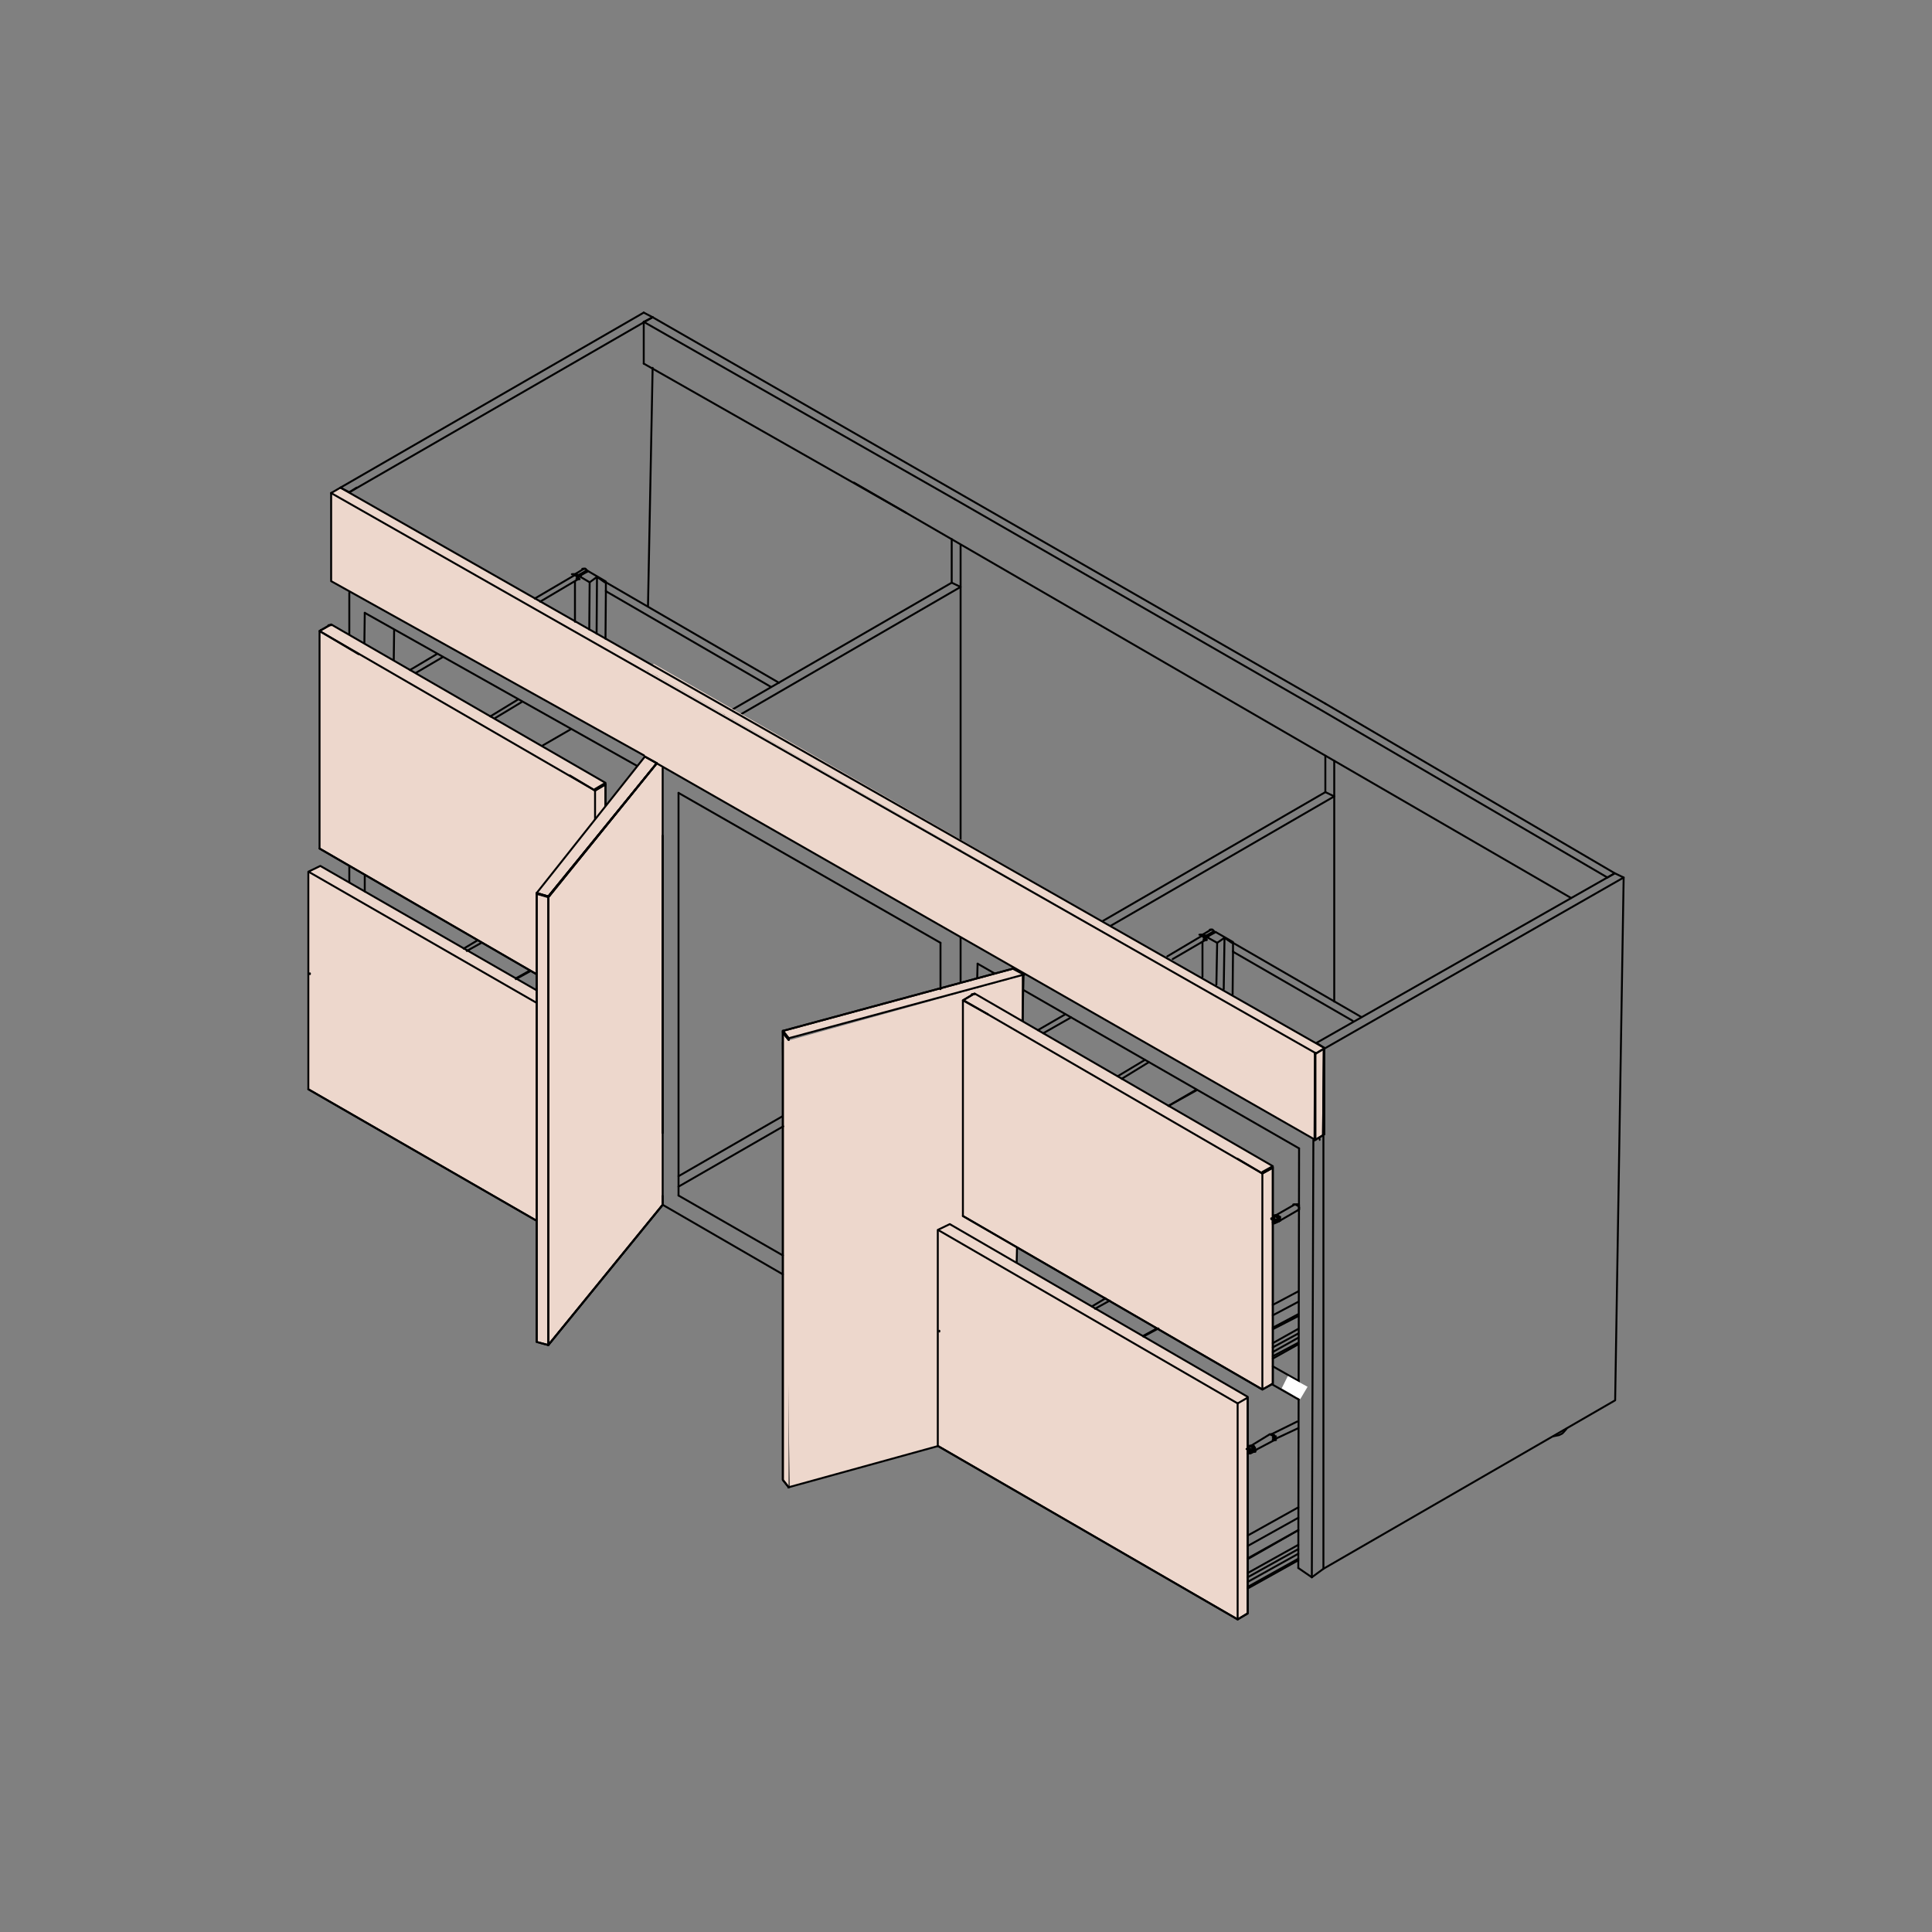 <?xml version="1.0" encoding="utf-8"?>
<!-- Generator: Adobe Illustrator 21.0.1, SVG Export Plug-In . SVG Version: 6.00 Build 0)  -->
<svg version="1.1" id="Layer_1" xmlns="http://www.w3.org/2000/svg" xmlns:xlink="http://www.w3.org/1999/xlink" x="0px" y="0px"
	 viewBox="0 0 500 500" style="enable-background:new 0 0 500 500;" xml:space="preserve">
<rect x="0" y="0" width="500" height="500" fill="#808080" stroke="none"/>
<style type="text/css">
	.st0{fill:none;stroke:#000000;stroke-width:0.5;stroke-linecap:round;stroke-linejoin:round;stroke-miterlimit:10;}
	.st1{fill:#EDD7CC;}
	.st2{fill:#EDD7CC;stroke:#000000;stroke-width:0.5;stroke-miterlimit:10;}
	.st3{fill:none;}
	.st4{fill:#FFFFFF;}
</style>
<line class="st0" x1="253" y1="249.4" x2="336.2" y2="297.2"/>
<g>
	<g>
		<line class="st0" x1="168.9" y1="95.2" x2="167.7" y2="156.9"/>
		<polygon class="st0" points="246.3,150.8 248.6,151.9 170.1,197.4 167.8,196.2 		"/>
		<polyline class="st1" points="169.5,172.4 166.7,175.2 85.7,127.6 88.1,126.2 		"/>
		<polygon class="st1" points="168.9,195.8 168.9,195.6 168.5,195.2 		"/>
		<polyline class="st0" points="168.5,195.2 168.9,195.6 168.9,195.8 		"/>
		<polyline class="st1" points="167.7,195.9 85.7,150.4 85.7,127.6 168.8,173.8 		"/>
		<path class="st0" d="M167.7,173.1"/>
		<polyline class="st0" points="167.2,195.8 85.7,150.4 85.7,127.6 		"/>
		<line class="st0" x1="90.4" y1="127.4" x2="92.3" y2="126.2"/>
		<line class="st0" x1="168.9" y1="82.1" x2="90.4" y2="127.4"/>
		<polyline class="st0" points="166.6,80.9 88.1,126.2 90.4,127.4 		"/>
		<line class="st0" x1="168.9" y1="82.1" x2="166.6" y2="80.9"/>
		<line class="st0" x1="248.6" y1="141.1" x2="248.6" y2="254.1"/>
		<line class="st0" x1="103.9" y1="274.5" x2="104.7" y2="274.9"/>
		<line class="st0" x1="167.7" y1="173.1" x2="167.7" y2="195.8"/>
		<path class="st0" d="M170.1,194.4"/>
		<line class="st0" x1="90.4" y1="254.8" x2="90.4" y2="267.4"/>
		<polyline class="st0" points="90.4,164.9 90.4,153.4 90.4,267.4 121.7,285.6 		"/>
		<line class="st0" x1="121.7" y1="283.1" x2="90.4" y2="265.1"/>
		<line class="st0" x1="103.9" y1="174.4" x2="103.9" y2="175.1"/>
		<line class="st0" x1="103.9" y1="258.1" x2="103.9" y2="258.9"/>
		<line class="st0" x1="166.6" y1="94.1" x2="166.6" y2="83.3"/>
		<line class="st0" x1="166.6" y1="83.3" x2="168.9" y2="82.1"/>
		<line class="st0" x1="166.6" y1="94.1" x2="234.5" y2="132.7"/>
		<line class="st0" x1="85.7" y1="127.6" x2="88.1" y2="126.2"/>
	</g>
	<g>
		<line class="st0" x1="102" y1="163.1" x2="101.9" y2="171.2"/>
		<path class="st0" d="M186.4,104.3"/>
		<line class="st0" x1="100.3" y1="178.2" x2="100.3" y2="180.5"/>
		<g>
			<polyline class="st1" points="147.5,264.5 150.2,263 150.2,262.8 150.2,319.3 147.5,320.9 79.8,281.9 79.8,225.6 82.9,224.1 
				150.2,262.8 147.5,264.5 			"/>
			<polyline class="st0" points="147.5,264.5 150.2,263 150.2,262.8 150.2,319.3 147.5,320.9 79.8,281.9 79.8,225.6 82.9,224.1 
				150.2,262.8 			"/>
			<polyline class="st1" points="154,204.6 156.7,203 156.7,202.6 156.7,259.4 154,260.9 82.7,219.6 82.7,163.3 85.7,161.6 
				156.7,202.6 154,204.2 			"/>
			<polyline class="st0" points="154,204.6 156.7,203 156.7,202.6 156.7,259.4 154,260.9 82.7,219.6 82.7,163.3 85.7,161.6 
				156.7,202.6 154,204.2 			"/>
			<polyline class="st0" points="169.9,194.9 169.9,307.7 167.2,306.5 			"/>
			<line class="st0" x1="175.6" y1="304.4" x2="246" y2="263.8"/>
			<polyline class="st0" points="233.3,271.2 232.6,272 232.2,272.4 231.4,272.8 229.9,273.2 			"/>
			<line class="st0" x1="94.4" y1="158.6" x2="166.8" y2="199.3"/>
			<line class="st0" x1="82.7" y1="219.6" x2="154" y2="260.9"/>
			<polyline class="st0" points="156.7,203 156.7,259.4 154,260.9 154,204.6 			"/>
			<line class="st0" x1="147.5" y1="200.7" x2="154" y2="204.6"/>
			<polyline class="st0" points="92.8,169.3 82.7,163.3 85.3,161.8 			"/>
			<line class="st0" x1="85" y1="161.8" x2="85.7" y2="161.8"/>
			<line class="st0" x1="154" y1="204.6" x2="156.7" y2="203"/>
			<line class="st0" x1="83" y1="163.5" x2="83" y2="163.1"/>
			<line class="st0" x1="154" y1="204.6" x2="83" y2="163.5"/>
			<line class="st0" x1="149.6" y1="148.9" x2="151.9" y2="147.6"/>
			<line class="st0" x1="152.6" y1="150.7" x2="154.5" y2="149.3"/>
			<line class="st0" x1="152.2" y1="147.8" x2="150.3" y2="148.9"/>
			<polyline class="st0" points="154.4,164 154.5,149.3 156.5,150.7 			"/>
			<line class="st0" x1="149.9" y1="148.8" x2="149.6" y2="149"/>
			<polyline class="st0" points="151.9,148 151.9,147.6 151.5,147.2 150.7,147.2 151.5,147.2 150.7,147.2 			"/>
			<line class="st0" x1="151.1" y1="147.2" x2="151.5" y2="147.2"/>
			<polyline class="st0" points="148.4,148.8 149.2,148.8 148.4,148.8 149.2,148.8 148.8,148.8 149.6,148.8 			"/>
			<line class="st0" x1="149.2" y1="148.8" x2="149.2" y2="149"/>
			<line class="st0" x1="148.8" y1="148.9" x2="149.6" y2="148.9"/>
			<line class="st0" x1="149.2" y1="148.9" x2="149.6" y2="149.1"/>
			<line class="st0" x1="149.2" y1="149.1" x2="149.9" y2="149.1"/>
			<line class="st0" x1="149.6" y1="149.1" x2="149.6" y2="149.3"/>
			<line class="st0" x1="149.2" y1="149.3" x2="149.9" y2="149.3"/>
			<line class="st0" x1="149.6" y1="149.3" x2="149.6" y2="149.7"/>
			<line class="st0" x1="149.2" y1="149.7" x2="149.9" y2="149.7"/>
			<line class="st0" x1="149.6" y1="149.7" x2="149.6" y2="149.9"/>
			<path class="st0" d="M149.2,149.9h0.8H149.2z"/>
			<polyline class="st0" points="148,148.6 148.8,148.6 148.4,148.6 149.2,148.6 148.4,148.6 149.2,148.6 148.8,148.6 			"/>
			<line class="st0" x1="148.4" y1="148.6" x2="148.4" y2="148.9"/>
			<line class="st0" x1="149.2" y1="148.6" x2="149.6" y2="148.9"/>
			<line class="st0" x1="149.2" y1="148.9" x2="149.9" y2="148.9"/>
			<line class="st0" x1="149.6" y1="148.9" x2="149.9" y2="149.1"/>
			<line class="st0" x1="149.6" y1="149.1" x2="150.3" y2="149.1"/>
			<polyline class="st0" points="149.9,149.1 152.6,150.7 152.5,162.9 			"/>
			<line class="st0" x1="148.8" y1="160.9" x2="148.8" y2="150.5"/>
			<polyline class="st0" points="149.9,148.8 149.9,149 150.3,149 			"/>
			<polyline class="st0" points="156.8,152.8 156.8,150.5 152.2,147.8 			"/>
			<line class="st0" x1="140.5" y1="192.9" x2="147.6" y2="188.8"/>
			<line class="st0" x1="128.2" y1="185.8" x2="135" y2="181.7"/>
			<line class="st0" x1="156.8" y1="153" x2="156.8" y2="152.8"/>
			<line class="st0" x1="156.8" y1="150.7" x2="201.6" y2="176.7"/>
			<polyline class="st0" points="156.7,165.3 156.8,153 199.4,177.7 			"/>
			<path class="st0" d="M157.1,215.5h0.8H157.1z"/>
			<line class="st0" x1="157.5" y1="215.5" x2="157.8" y2="215.5"/>
			<polyline class="st0" points="157.1,215.7 157.5,215.7 157.5,215.5 			"/>
			<line class="st0" x1="157.8" y1="215.5" x2="157.8" y2="215.7"/>
			<line class="st0" x1="157.5" y1="215.7" x2="158.2" y2="215.7"/>
			<line class="st0" x1="157.1" y1="215.9" x2="157.1" y2="215.7"/>
			<line class="st0" x1="157.8" y1="215.7" x2="158.2" y2="215.9"/>
			<line class="st0" x1="157.8" y1="215.9" x2="158.6" y2="215.9"/>
			<line class="st0" x1="158.2" y1="215.9" x2="158.2" y2="216.4"/>
			<line class="st0" x1="157.8" y1="216.4" x2="158.6" y2="216.4"/>
			<line class="st0" x1="158.2" y1="216.4" x2="158.2" y2="216.8"/>
			<line class="st0" x1="157.8" y1="216.8" x2="158.6" y2="216.8"/>
			<line class="st0" x1="158.2" y1="216.8" x2="158.2" y2="217"/>
			<path class="st0" d="M157.8,217"/>
			<line class="st0" x1="158.2" y1="217" x2="157.8" y2="217"/>
			<path class="st0" d="M157.1,215.7h0.8H157.1z"/>
			<polyline class="st0" points="157.8,215.7 157.5,215.7 158.2,215.7 			"/>
			<line class="st0" x1="157.8" y1="215.7" x2="157.8" y2="215.9"/>
			<line class="st0" x1="157.5" y1="215.9" x2="158.2" y2="215.9"/>
			<line class="st0" x1="157.8" y1="215.9" x2="158.2" y2="216.1"/>
			<line class="st0" x1="157.8" y1="216.1" x2="158.6" y2="216.1"/>
			<line class="st0" x1="158.2" y1="216.1" x2="158.2" y2="216.4"/>
			<line class="st0" x1="157.8" y1="216.4" x2="158.6" y2="216.4"/>
			<line class="st0" x1="158.2" y1="216.4" x2="158.2" y2="216.6"/>
			<line class="st0" x1="157.8" y1="216.6" x2="158.6" y2="216.6"/>
			<line class="st0" x1="158.2" y1="216.6" x2="158.2" y2="216.8"/>
			<line class="st0" x1="157.8" y1="216.8" x2="158.6" y2="216.8"/>
			<line class="st0" x1="158.2" y1="216.8" x2="158.2" y2="217"/>
			<line class="st0" x1="156.7" y1="216.2" x2="156.7" y2="216.4"/>
			<polyline class="st0" points="156.3,216.4 157.1,216.4 156.7,216.4 			"/>
			<line class="st0" x1="157.1" y1="216.4" x2="157.1" y2="216.6"/>
			<line class="st0" x1="156.7" y1="216.6" x2="157.5" y2="216.6"/>
			<line class="st0" x1="157.1" y1="216.6" x2="157.1" y2="216.8"/>
			<line class="st0" x1="156.7" y1="216.8" x2="157.5" y2="216.8"/>
			<line class="st0" x1="157.1" y1="216.8" x2="157.1" y2="217"/>
			<line class="st0" x1="156.7" y1="217" x2="157.5" y2="217"/>
			<line class="st0" x1="157.1" y1="217" x2="157.1" y2="217.2"/>
			<line class="st0" x1="156.7" y1="217.2" x2="157.5" y2="217.2"/>
			<line class="st0" x1="157.1" y1="217.2" x2="157.1" y2="217.4"/>
			<path class="st0" d="M156.7,217.4h0.8H156.7z"/>
			<line class="st0" x1="156.3" y1="216.2" x2="157.1" y2="216.2"/>
			<rect x="156.7" y="216.2" class="st0" width="0.4" height="0.2"/>
			<line class="st0" x1="156.7" y1="216.6" x2="157.5" y2="216.6"/>
			<line class="st0" x1="157.1" y1="216.6" x2="157.1" y2="216.8"/>
			<line class="st0" x1="156.7" y1="216.8" x2="157.5" y2="216.8"/>
			<polyline class="st0" points="157.1,216.8 157.1,217 157.5,217.2 			"/>
			<line class="st0" x1="157.1" y1="217.2" x2="157.8" y2="217.2"/>
			<line class="st0" x1="157.5" y1="217.2" x2="157.1" y2="217.4"/>
			<line class="st0" x1="156.7" y1="217.4" x2="157.5" y2="217.4"/>
			<line class="st0" x1="157.1" y1="217.4" x2="157.1" y2="217.6"/>
			<path class="st0" d="M156.7,217.6"/>
			<polyline class="st0" points="162.1,212.6 162.8,212.6 162.4,212.6 163.2,212.6 162.4,212.6 			"/>
			<polyline class="st0" points="162.8,212.6 163.2,212.6 163.2,212.8 			"/>
			<line class="st0" x1="162.8" y1="212.8" x2="163.6" y2="212.8"/>
			<polyline class="st0" points="163.2,212.8 163.2,213 163.6,213.2 163.6,213.4 			"/>
			<line class="st0" x1="163.2" y1="213.4" x2="164" y2="213.4"/>
			<line class="st0" x1="163.6" y1="213.4" x2="163.6" y2="213.8"/>
			<line class="st0" x1="163.2" y1="213.8" x2="164" y2="213.8"/>
			<line class="st0" x1="163.6" y1="213.8" x2="163.6" y2="214"/>
			<line class="st0" x1="163.2" y1="213.9" x2="164" y2="213.9"/>
			<line class="st0" x1="163.6" y1="213.9" x2="163.2" y2="214.1"/>
			<line class="st0" x1="167.2" y1="246.9" x2="156.7" y2="252.8"/>
			<line class="st0" x1="156.7" y1="252.3" x2="167.2" y2="246.5"/>
			<line class="st0" x1="156.7" y1="251.1" x2="167.2" y2="245.2"/>
			<line class="st0" x1="156.7" y1="248.8" x2="167.2" y2="242.9"/>
			<line class="st0" x1="156.7" y1="250" x2="167.2" y2="244"/>
			<line class="st0" x1="156.7" y1="245.2" x2="167.2" y2="239.2"/>
			<line class="st0" x1="156.7" y1="244.8" x2="167.2" y2="239.1"/>
			<line class="st0" x1="156.7" y1="241.5" x2="167.2" y2="235.8"/>
			<line class="st0" x1="156.7" y1="238.9" x2="167.2" y2="233.1"/>
			<line class="st0" x1="79.8" y1="281.9" x2="147.5" y2="320.9"/>
			<polyline class="st0" points="150.2,263 150.2,319.3 147.5,320.9 147.5,264.5 			"/>
			<line class="st0" x1="80.2" y1="252.1" x2="80.2" y2="251.9"/>
			<line class="st0" x1="147.5" y1="264.5" x2="80.2" y2="225.8"/>
			<line class="st0" x1="133.5" y1="253.2" x2="136.9" y2="251.3"/>
			<line class="st0" x1="120.8" y1="246.1" x2="124.6" y2="244"/>
			<line class="st0" x1="133.5" y1="253.4" x2="137.3" y2="251.3"/>
			<line class="st0" x1="159.4" y1="251.1" x2="166.3" y2="255"/>
			<polyline class="st0" points="150.6,275.7 151.3,275.7 150.6,275.7 151.3,275.7 150.9,275.7 151.7,275.7 150.9,275.7 
				151.7,275.7 			"/>
			<line class="st0" x1="150.9" y1="275.8" x2="150.9" y2="275.7"/>
			<polyline class="st0" points="151.3,275.7 151.7,275.8 151.7,276 			"/>
			<line class="st0" x1="151.3" y1="276" x2="152.1" y2="276"/>
			<polyline class="st0" points="151.7,276 151.7,276.2 152.1,276.4 152.1,276.6 			"/>
			<line class="st0" x1="151.7" y1="276.6" x2="152.5" y2="276.6"/>
			<polyline class="st0" points="152.1,276.6 152.1,277 151.7,277 			"/>
			<line class="st0" x1="151.3" y1="277" x2="152.1" y2="277"/>
			<line class="st0" x1="151.7" y1="277" x2="151.7" y2="277.2"/>
			<path class="st0" d="M151.3,277.2h0.8H151.3z"/>
			<path class="st0" d="M150.6,275.7h0.4H150.6z"/>
			<line class="st0" x1="151.3" y1="275.7" x2="151.3" y2="275.8"/>
			<polyline class="st0" points="150.9,275.8 151.7,275.8 151.3,275.8 			"/>
			<line class="st0" x1="151.7" y1="275.8" x2="151.7" y2="276.2"/>
			<line class="st0" x1="151.3" y1="276.2" x2="152.1" y2="276.2"/>
			<line class="st0" x1="151.7" y1="276.2" x2="151.7" y2="276.6"/>
			<line class="st0" x1="151.3" y1="276.6" x2="152.1" y2="276.6"/>
			<line class="st0" x1="151.7" y1="276.6" x2="151.7" y2="276.8"/>
			<line class="st0" x1="151.3" y1="276.8" x2="152.1" y2="276.8"/>
			<line class="st0" x1="151.7" y1="276.8" x2="151.7" y2="277"/>
			<line class="st0" x1="151.3" y1="277" x2="152.1" y2="277"/>
			<polyline class="st0" points="149.8,276.4 150.6,276.4 150.2,276.4 			"/>
			<line class="st0" x1="150.6" y1="276.4" x2="150.6" y2="276.6"/>
			<line class="st0" x1="150.2" y1="276.6" x2="150.9" y2="276.6"/>
			<line class="st0" x1="150.6" y1="276.6" x2="150.6" y2="276.8"/>
			<line class="st0" x1="150.2" y1="276.8" x2="150.9" y2="276.8"/>
			<rect x="150.6" y="276.8" class="st0" width="0.4" height="0.2"/>
			<line class="st0" x1="150.6" y1="277.2" x2="151.3" y2="277.2"/>
			<line class="st0" x1="150.9" y1="277.2" x2="150.9" y2="277.4"/>
			<line class="st0" x1="150.6" y1="277.4" x2="151.3" y2="277.4"/>
			<line class="st0" x1="150.9" y1="277.4" x2="150.6" y2="277.6"/>
			<line class="st0" x1="150.2" y1="277.6" x2="150.9" y2="277.6"/>
			<polyline class="st0" points="150.2,276.2 150.2,276.4 150.6,276.4 			"/>
			<line class="st0" x1="150.2" y1="276.4" x2="150.9" y2="276.4"/>
			<rect x="150.6" y="276.4" class="st0" width="0.4" height="0.4"/>
			<line class="st0" x1="150.6" y1="277" x2="151.3" y2="277"/>
			<line class="st0" x1="150.9" y1="277" x2="150.9" y2="277.4"/>
			<line class="st0" x1="150.6" y1="277.4" x2="151.3" y2="277.4"/>
			<polyline class="st0" points="150.9,277.4 150.9,277.6 150.6,277.6 			"/>
			<path class="st0" d="M150.2,277.6"/>
			<polyline class="st0" points="156.3,272.6 155.9,272.6 156.7,272.6 155.9,272.6 156.7,272.6 			"/>
			<line class="st0" x1="156.3" y1="272.6" x2="156.7" y2="272.8"/>
			<line class="st0" x1="156.3" y1="272.8" x2="157.1" y2="272.8"/>
			<polyline class="st0" points="156.7,272.8 156.7,273 157.1,273.2 			"/>
			<line class="st0" x1="156.7" y1="273.2" x2="157.5" y2="273.2"/>
			<line class="st0" x1="157.1" y1="273.2" x2="157.1" y2="273.5"/>
			<line class="st0" x1="156.7" y1="273.5" x2="157.5" y2="273.5"/>
			<line class="st0" x1="157.1" y1="273.5" x2="157.1" y2="273.9"/>
			<line class="st0" x1="156.7" y1="273.9" x2="157.5" y2="273.9"/>
			<line class="st0" x1="157.1" y1="273.9" x2="157.1" y2="274.1"/>
			<line class="st0" x1="156.7" y1="274.1" x2="157.5" y2="274.1"/>
			<line class="st0" x1="149.6" y1="149.9" x2="139.8" y2="155.7"/>
			<line class="st0" x1="148.8" y1="148.8" x2="138.4" y2="154.9"/>
			<line class="st0" x1="114.5" y1="170.1" x2="107.7" y2="174.1"/>
			<line class="st0" x1="113" y1="169.3" x2="106.1" y2="173.4"/>
			<line class="st0" x1="151.1" y1="147.2" x2="148.8" y2="148.6"/>
			<line class="st0" x1="134.1" y1="181" x2="126.9" y2="185.4"/>
			<line class="st0" x1="157.1" y1="217.4" x2="156.7" y2="217.8"/>
			<line class="st0" x1="163.2" y1="214.1" x2="158.2" y2="217"/>
			<line class="st0" x1="162.4" y1="212.6" x2="157.5" y2="215.5"/>
			<line class="st0" x1="158.2" y1="217" x2="157.1" y2="217.6"/>
			<line class="st0" x1="157.5" y1="215.7" x2="156.7" y2="216.1"/>
			<line class="st0" x1="123.5" y1="243.4" x2="120" y2="245.5"/>
			<line class="st0" x1="167.2" y1="268.2" x2="157.1" y2="273.9"/>
			<line class="st0" x1="167.2" y1="266.6" x2="156.3" y2="272.6"/>
			<line class="st0" x1="150.6" y1="277.6" x2="150.2" y2="277.8"/>
			<line class="st0" x1="157.1" y1="274.1" x2="151.7" y2="277"/>
			<line class="st0" x1="155.9" y1="272.6" x2="150.9" y2="275.7"/>
			<line class="st0" x1="151.7" y1="277" x2="150.6" y2="277.6"/>
			<line class="st0" x1="150.9" y1="275.7" x2="150.2" y2="276.2"/>
		</g>
		<g>
			<polygon class="st1" points="168.7,195.9 168.7,195.7 168.3,195.3 			"/>
			<polyline class="st0" points="170,173.7 169.8,194.6 167.5,195.9 			"/>
			<line class="st0" x1="167.7" y1="173.4" x2="167.5" y2="195.9"/>
			<line class="st0" x1="169.8" y1="194.6" x2="170" y2="173.7"/>
			<path class="st0" d="M170.2,170.8"/>
			<line class="st0" x1="166.6" y1="83.3" x2="247.1" y2="129.2"/>
			<path class="st0" d="M160.3,89.4"/>
			<line class="st0" x1="168.9" y1="82.1" x2="343" y2="182.1"/>
		</g>
	</g>
	<line class="st0" x1="246.3" y1="139.5" x2="246.3" y2="150.8"/>
	<g>
		<polyline class="st0" points="253,249.4 249.9,364.2 204.1,384.9 204.1,269.1 		"/>
		<path class="st0" d="M247.1,253.6"/>
		<path class="st0" d="M249.4,141.1"/>
		<polygon class="st0" points="343,205 345.3,206.1 267.4,251.2 265.1,250.1 		"/>
		<polyline class="st1" points="138.9,231.3 141.9,232 170,197.5 166.9,195.8 		"/>
		<polyline class="st0" points="138.9,231.3 141.9,232 170,197.5 166.9,195.8 		"/>
		<polyline class="st1" points="204.1,268.7 202.6,266.8 262.1,250.7 265.1,252.3 		"/>
		<polyline class="st0" points="204.1,268.7 202.6,266.8 262.1,250.7 265.1,252.3 		"/>
		<polyline class="st2" points="202.6,269.7 204.1,384.9 262.1,368.9 264.9,252.4 		"/>
		<polygon class="st1" points="202.6,383 204.1,384.9 204.1,269.1 202.6,267.2 		"/>
		<polyline class="st0" points="204.1,269.1 202.6,267.2 202.6,383 204.1,384.9 		"/>
		<polyline class="st1" points="171.5,198.3 170,197.5 141.9,232.2 141.9,348.1 171.5,311.8 		"/>
		<polyline class="st0" points="171.5,198.3 170,197.5 141.9,232.2 141.9,348.1 171.5,311.8 		"/>
		<polygon class="st1" points="138.9,347.3 141.9,348.1 141.9,232 138.9,231.1 		"/>
		<polyline class="st0" points="141.9,348.1 138.9,347.3 138.9,231.1 141.9,232 		"/>
		<polyline class="st1" points="342.7,271.2 340.4,272.5 166.9,173.1 169.2,171.8 		"/>
		<polyline class="st0" points="170,197.5 141.9,232.2 141.9,348.1 171.5,311.8 		"/>
		<line class="st3" x1="163.8" y1="199.8" x2="142.7" y2="226.3"/>
		<polygon class="st1" points="341.5,295 341.5,294.8 341.1,294.4 		"/>
		<polyline class="st0" points="341.1,294.4 341.5,294.8 341.5,295 		"/>
		<polyline class="st0" points="138.9,231.3 141.9,232.2 141.9,232 138.9,231.1 		"/>
		<polyline class="st0" points="166.9,195.8 138.9,231.1 138.9,231.3 		"/>
		<polyline class="st1" points="340.4,295.1 166.9,195.8 166.9,173.1 341.4,273.2 		"/>
		<polyline class="st1" points="342.7,271.2 342.7,293.6 340.4,295 166.9,195.8 340.4,295 340.4,272.5 		"/>
		<polyline class="st0" points="342.7,271.2 342.7,293.6 340.4,295 166.9,195.8 340.4,295 340.4,272.5 		"/>
		<line class="st0" x1="171.5" y1="216.3" x2="171.5" y2="293.2"/>
		<line class="st0" x1="345.3" y1="196.9" x2="345.3" y2="259.2"/>
		<line class="st0" x1="266.7" y1="366.9" x2="267.4" y2="367.3"/>
		<line class="st0" x1="340.4" y1="272.5" x2="340.4" y2="295"/>
		<line class="st0" x1="342.7" y1="293.6" x2="342.7" y2="271.2"/>
		<polyline class="st0" points="166.9,195.8 170,197.5 141.9,232 170,197.5 141.9,232.2 		"/>
		<polyline class="st0" points="141.9,348.1 138.9,347.3 138.9,231.3 141.9,232 170,197.5 		"/>
		<line class="st0" x1="171.5" y1="216.3" x2="171.5" y2="293.2"/>
		<polyline class="st0" points="171.5,210.2 171.5,198.8 171.5,311.8 202.6,329.8 		"/>
		<line class="st0" x1="175.6" y1="307.1" x2="202.7" y2="291.5"/>
		<polyline class="st0" points="141.9,232.2 141.9,348.1 171.5,311.8 171.5,309.5 		"/>
		<line class="st0" x1="202.6" y1="324.9" x2="175.6" y2="309.4"/>
		<line class="st0" x1="266.7" y1="267.5" x2="266.7" y2="268.3"/>
		<line class="st0" x1="266.7" y1="350.6" x2="266.7" y2="351.3"/>
		<polyline class="st1" points="202.6,266.8 202.6,383 204.1,384.9 202.6,383 202.6,267.2 		"/>
		<polyline class="st0" points="202.6,266.8 202.6,383 204.1,384.9 202.6,383 202.6,267.2 		"/>
		<line class="st0" x1="204.1" y1="269.1" x2="202.6" y2="267.2"/>
		<line class="st0" x1="204.1" y1="268.7" x2="264.7" y2="252.3"/>
		<polyline class="st0" points="204.1,268.7 202.6,266.8 262.1,250.7 202.6,266.8 		"/>
		<polyline class="st0" points="204.1,269.1 202.6,267.2 202.6,266.8 204.1,268.7 		"/>
		<line class="st0" x1="247.1" y1="129.2" x2="341.1" y2="183.3"/>
		<path class="st0" d="M343,182.1"/>
		<path class="st0" d="M247.1,129.2"/>
		<line class="st0" x1="221" y1="124.9" x2="406.6" y2="232.4"/>
	</g>
	<g>
		<line class="st0" x1="264.7" y1="252.3" x2="264.7" y2="264.4"/>
		<path class="st0" d="M348.4,198"/>
		<line class="st0" x1="263" y1="271.3" x2="263" y2="273.6"/>
		<g>
			<polyline class="st1" points="320.3,363.2 322.9,361.7 322.9,361.5 322.9,417.5 320.3,419.1 242.7,374.2 242.7,318.3 
				245.8,316.8 322.9,361.5 320.3,363.2 			"/>
			<polyline class="st0" points="320.3,363.2 322.9,361.7 322.9,361.5 322.9,417.5 320.3,419.1 242.7,374.2 242.7,318.3 
				245.8,316.8 322.9,361.5 			"/>
			<polyline class="st1" points="326.7,303.7 329.4,302.2 329.4,301.8 329.4,358.1 326.7,359.6 249.2,314.7 249.2,258.9 
				252.2,257.1 329.4,301.8 326.7,303.3 			"/>
			<polyline class="st0" points="326.7,303.7 329.4,302.2 329.4,301.8 329.4,358.1 326.7,359.6 249.2,314.7 249.2,258.9 
				252.2,257.1 329.4,301.8 326.7,303.3 			"/>
			<line class="st0" x1="339.5" y1="408.2" x2="336" y2="405.8"/>
			<polyline class="st0" points="342.5,294.1 342.5,406 339.5,408.2 			"/>
			<polyline class="st0" points="342.5,406 418,362.4 420.2,227.1 			"/>
			<line class="st0" x1="339.9" y1="295" x2="339.5" y2="408.2"/>
			<polyline class="st0" points="405.4,369.8 404.7,370.6 404.3,371 403.5,371.4 402,371.7 			"/>
			<line class="st0" x1="249.2" y1="314.7" x2="326.7" y2="359.6"/>
			<polyline class="st0" points="329.4,302.2 329.4,358.1 326.7,359.6 326.7,303.7 			"/>
			<line class="st0" x1="320.3" y1="299.9" x2="326.7" y2="303.7"/>
			<polyline class="st0" points="255.7,262.5 249.2,258.9 251.9,257.3 			"/>
			<line class="st0" x1="251.5" y1="257.3" x2="252.2" y2="257.3"/>
			<line class="st0" x1="326.7" y1="303.7" x2="329.4" y2="302.2"/>
			<line class="st0" x1="249.6" y1="259" x2="249.6" y2="258.7"/>
			<line class="st0" x1="326.7" y1="303.7" x2="249.6" y2="259"/>
			<line class="st0" x1="311.9" y1="242.3" x2="314.2" y2="241"/>
			<line class="st0" x1="315" y1="244" x2="316.9" y2="242.7"/>
			<line class="st0" x1="314.6" y1="241.2" x2="312.7" y2="242.3"/>
			<polyline class="st0" points="316.7,256 316.9,242.7 318.8,244 			"/>
			<line class="st0" x1="312.3" y1="242.1" x2="311.9" y2="242.3"/>
			<polyline class="st0" points="314.2,241.4 314.2,241 313.8,240.6 313.1,240.6 313.8,240.6 313.1,240.6 			"/>
			<line class="st0" x1="313.4" y1="240.6" x2="313.8" y2="240.6"/>
			<polyline class="st0" points="310.8,242.1 311.5,242.1 310.8,242.1 311.5,242.1 311.2,242.1 311.9,242.1 			"/>
			<line class="st0" x1="311.5" y1="242.1" x2="311.5" y2="242.3"/>
			<line class="st0" x1="311.2" y1="242.3" x2="311.9" y2="242.3"/>
			<line class="st0" x1="311.5" y1="242.3" x2="311.9" y2="242.5"/>
			<line class="st0" x1="311.5" y1="242.5" x2="312.3" y2="242.5"/>
			<line class="st0" x1="311.9" y1="242.5" x2="311.9" y2="242.7"/>
			<line class="st0" x1="311.5" y1="242.7" x2="312.3" y2="242.7"/>
			<line class="st0" x1="311.9" y1="242.7" x2="311.9" y2="243.1"/>
			<line class="st0" x1="311.5" y1="243.1" x2="312.3" y2="243.1"/>
			<line class="st0" x1="311.9" y1="243.1" x2="311.9" y2="243.3"/>
			<path class="st0" d="M311.5,243.3h0.8H311.5z"/>
			<polyline class="st0" points="310.4,241.9 311.2,241.9 310.8,241.9 311.5,241.9 310.8,241.9 311.5,241.9 311.2,241.9 			"/>
			<line class="st0" x1="310.8" y1="241.9" x2="310.8" y2="242.3"/>
			<line class="st0" x1="311.5" y1="241.9" x2="311.9" y2="242.3"/>
			<line class="st0" x1="311.5" y1="242.3" x2="312.3" y2="242.3"/>
			<line class="st0" x1="311.9" y1="242.3" x2="312.3" y2="242.5"/>
			<line class="st0" x1="311.9" y1="242.5" x2="312.7" y2="242.5"/>
			<polyline class="st0" points="312.3,242.5 315,244 314.8,254.8 			"/>
			<line class="st0" x1="311.2" y1="252.8" x2="311.2" y2="243.8"/>
			<polyline class="st0" points="312.3,242.1 312.3,242.3 312.7,242.3 			"/>
			<polyline class="st0" points="319.1,246.1 319.1,243.8 314.6,241.2 			"/>
			<line class="st0" x1="302.4" y1="286.2" x2="309.6" y2="282"/>
			<line class="st0" x1="290.3" y1="279.2" x2="297.3" y2="274.9"/>
			<line class="st0" x1="319.1" y1="246.3" x2="319.1" y2="246.1"/>
			<line class="st0" x1="319.1" y1="244" x2="352.3" y2="263.2"/>
			<polyline class="st0" points="319,257.4 319.1,246.3 350.1,264.2 			"/>
			<line class="st0" x1="302.4" y1="286.2" x2="309.6" y2="282.2"/>
			<path class="st0" d="M329.8,314.5h0.8H329.8z"/>
			<line class="st0" x1="330.2" y1="314.5" x2="330.5" y2="314.5"/>
			<polyline class="st0" points="329.8,314.7 330.2,314.7 330.2,314.5 			"/>
			<line class="st0" x1="330.5" y1="314.5" x2="330.5" y2="314.7"/>
			<line class="st0" x1="330.2" y1="314.7" x2="330.9" y2="314.7"/>
			<line class="st0" x1="329.8" y1="314.9" x2="329.8" y2="314.7"/>
			<line class="st0" x1="330.5" y1="314.7" x2="330.9" y2="314.9"/>
			<line class="st0" x1="330.5" y1="314.9" x2="331.3" y2="314.9"/>
			<line class="st0" x1="330.9" y1="314.9" x2="330.9" y2="315.5"/>
			<line class="st0" x1="330.5" y1="315.5" x2="331.3" y2="315.5"/>
			<line class="st0" x1="330.9" y1="315.5" x2="330.9" y2="315.9"/>
			<line class="st0" x1="330.5" y1="315.9" x2="331.3" y2="315.9"/>
			<line class="st0" x1="330.9" y1="315.9" x2="330.9" y2="316.1"/>
			<path class="st0" d="M330.5,316.1"/>
			<line class="st0" x1="330.9" y1="316.1" x2="330.5" y2="316.1"/>
			<path class="st0" d="M329.8,314.7h0.8H329.8z"/>
			<polyline class="st0" points="330.5,314.7 330.2,314.7 330.9,314.7 			"/>
			<line class="st0" x1="330.5" y1="314.7" x2="330.5" y2="314.9"/>
			<line class="st0" x1="330.2" y1="314.9" x2="330.9" y2="314.9"/>
			<line class="st0" x1="330.5" y1="314.9" x2="330.9" y2="315.1"/>
			<line class="st0" x1="330.5" y1="315.1" x2="331.3" y2="315.1"/>
			<line class="st0" x1="330.9" y1="315.1" x2="330.9" y2="315.5"/>
			<line class="st0" x1="330.5" y1="315.5" x2="331.3" y2="315.5"/>
			<line class="st0" x1="330.9" y1="315.5" x2="330.9" y2="315.7"/>
			<line class="st0" x1="330.5" y1="315.7" x2="331.3" y2="315.7"/>
			<line class="st0" x1="330.9" y1="315.7" x2="330.9" y2="315.9"/>
			<line class="st0" x1="330.5" y1="315.9" x2="331.3" y2="315.9"/>
			<line class="st0" x1="330.9" y1="315.9" x2="330.9" y2="316.1"/>
			<line class="st0" x1="329.4" y1="315.3" x2="329.4" y2="315.5"/>
			<polyline class="st0" points="329,315.5 329.8,315.5 329.4,315.5 			"/>
			<line class="st0" x1="329.8" y1="315.5" x2="329.8" y2="315.7"/>
			<line class="st0" x1="329.4" y1="315.7" x2="330.2" y2="315.7"/>
			<line class="st0" x1="329.8" y1="315.7" x2="329.8" y2="315.9"/>
			<line class="st0" x1="329.4" y1="315.9" x2="330.2" y2="315.9"/>
			<line class="st0" x1="329.8" y1="315.9" x2="329.8" y2="316.1"/>
			<line class="st0" x1="329.4" y1="316.1" x2="330.2" y2="316.1"/>
			<line class="st0" x1="329.8" y1="316.1" x2="329.8" y2="316.3"/>
			<line class="st0" x1="329.4" y1="316.3" x2="330.2" y2="316.3"/>
			<line class="st0" x1="329.8" y1="316.3" x2="329.8" y2="316.4"/>
			<path class="st0" d="M329.4,316.4h0.8H329.4z"/>
			<line class="st0" x1="329" y1="315.3" x2="329.8" y2="315.3"/>
			<rect x="329.4" y="315.3" class="st0" width="0.4" height="0.2"/>
			<line class="st0" x1="329.4" y1="315.7" x2="330.2" y2="315.7"/>
			<line class="st0" x1="329.8" y1="315.7" x2="329.8" y2="315.9"/>
			<line class="st0" x1="329.4" y1="315.9" x2="330.2" y2="315.9"/>
			<polyline class="st0" points="329.8,315.9 329.8,316.1 330.2,316.3 			"/>
			<line class="st0" x1="329.8" y1="316.3" x2="330.5" y2="316.3"/>
			<line class="st0" x1="330.2" y1="316.3" x2="329.8" y2="316.4"/>
			<line class="st0" x1="329.4" y1="316.4" x2="330.2" y2="316.4"/>
			<line class="st0" x1="329.8" y1="316.4" x2="329.8" y2="316.6"/>
			<path class="st0" d="M329.4,316.6"/>
			<polyline class="st0" points="334.7,311.7 335.5,311.7 335.1,311.7 335.9,311.7 335.1,311.7 			"/>
			<polyline class="st0" points="335.5,311.7 335.9,311.7 335.9,311.9 			"/>
			<line class="st0" x1="335.5" y1="311.9" x2="336.2" y2="311.9"/>
			<polyline class="st0" points="335.9,311.9 335.9,312.1 336.2,312.3 336.2,312.5 			"/>
			<path class="st0" d="M335.9,312.5"/>
			<line class="st0" x1="336.2" y1="312.5" x2="336.2" y2="312.8"/>
			<path class="st0" d="M335.9,312.8"/>
			<line class="st0" x1="336.2" y1="312.8" x2="336.2" y2="313"/>
			<path class="st0" d="M335.9,313"/>
			<line class="st0" x1="336.2" y1="313" x2="335.9" y2="313.2"/>
			<line class="st0" x1="336" y1="347.9" x2="329.4" y2="351.6"/>
			<line class="st0" x1="329.4" y1="351" x2="336" y2="347.5"/>
			<line class="st0" x1="329.4" y1="349.9" x2="336" y2="346.2"/>
			<line class="st0" x1="329.4" y1="347.6" x2="336" y2="343.9"/>
			<line class="st0" x1="329.4" y1="348.7" x2="336" y2="345.1"/>
			<line class="st0" x1="329.4" y1="344" x2="336" y2="340.6"/>
			<line class="st0" x1="329.4" y1="343.6" x2="336" y2="340.1"/>
			<line class="st0" x1="329.4" y1="340.4" x2="336" y2="336.9"/>
			<line class="st0" x1="329.4" y1="337.7" x2="336" y2="334.2"/>
			<line class="st0" x1="242.7" y1="374.2" x2="320.3" y2="419.1"/>
			<polyline class="st0" points="322.9,361.7 322.9,417.6 320.3,419.1 320.3,363.2 			"/>
			<line class="st0" x1="243.1" y1="344.6" x2="243.1" y2="344.4"/>
			<line class="st0" x1="320.3" y1="363.2" x2="243.1" y2="318.5"/>
			<line class="st0" x1="295.9" y1="345.7" x2="299.4" y2="343.8"/>
			<line class="st0" x1="283.4" y1="338.7" x2="287.2" y2="336.6"/>
			<line class="st0" x1="295.9" y1="345.9" x2="299.8" y2="343.8"/>
			<polyline class="st0" points="323.3,374.2 324.1,374.2 323.3,374.2 324.1,374.2 323.7,374.2 324.5,374.2 323.7,374.2 
				324.5,374.2 			"/>
			<line class="st0" x1="323.7" y1="374.4" x2="323.7" y2="374.2"/>
			<polyline class="st0" points="324.1,374.2 324.5,374.4 324.5,374.6 			"/>
			<line class="st0" x1="324.1" y1="374.6" x2="324.8" y2="374.6"/>
			<polyline class="st0" points="324.5,374.6 324.5,374.8 324.8,375 324.8,375.2 			"/>
			<line class="st0" x1="324.5" y1="375.2" x2="325.2" y2="375.2"/>
			<polyline class="st0" points="324.8,375.2 324.8,375.6 324.5,375.6 			"/>
			<line class="st0" x1="324.1" y1="375.6" x2="324.8" y2="375.6"/>
			<line class="st0" x1="324.5" y1="375.6" x2="324.5" y2="375.7"/>
			<path class="st0" d="M324.1,375.7h0.8H324.1z"/>
			<path class="st0" d="M323.3,374.2h0.4H323.3z"/>
			<line class="st0" x1="324.1" y1="374.2" x2="324.1" y2="374.4"/>
			<polyline class="st0" points="323.7,374.4 324.5,374.4 324.1,374.4 			"/>
			<line class="st0" x1="324.5" y1="374.4" x2="324.5" y2="374.8"/>
			<line class="st0" x1="324.1" y1="374.8" x2="324.8" y2="374.8"/>
			<line class="st0" x1="324.5" y1="374.8" x2="324.5" y2="375.2"/>
			<line class="st0" x1="324.1" y1="375.2" x2="324.8" y2="375.2"/>
			<line class="st0" x1="324.5" y1="375.2" x2="324.5" y2="375.4"/>
			<line class="st0" x1="324.1" y1="375.4" x2="324.8" y2="375.4"/>
			<line class="st0" x1="324.5" y1="375.4" x2="324.5" y2="375.6"/>
			<line class="st0" x1="324.1" y1="375.6" x2="324.8" y2="375.6"/>
			<polyline class="st0" points="322.6,375 323.3,375 322.9,375 			"/>
			<line class="st0" x1="323.3" y1="375" x2="323.3" y2="375.2"/>
			<line class="st0" x1="322.9" y1="375.2" x2="323.7" y2="375.2"/>
			<line class="st0" x1="323.3" y1="375.2" x2="323.3" y2="375.4"/>
			<line class="st0" x1="322.9" y1="375.4" x2="323.7" y2="375.4"/>
			<rect x="323.3" y="375.4" class="st0" width="0.4" height="0.2"/>
			<line class="st0" x1="323.3" y1="375.7" x2="324.1" y2="375.7"/>
			<line class="st0" x1="323.7" y1="375.7" x2="323.7" y2="375.9"/>
			<line class="st0" x1="323.3" y1="375.9" x2="324.1" y2="375.9"/>
			<line class="st0" x1="323.7" y1="375.9" x2="323.3" y2="376.1"/>
			<line class="st0" x1="322.9" y1="376.1" x2="323.7" y2="376.1"/>
			<polyline class="st0" points="322.9,374.8 322.9,375 323.3,375 			"/>
			<line class="st0" x1="322.9" y1="375" x2="323.7" y2="375"/>
			<rect x="323.3" y="375" class="st0" width="0.4" height="0.4"/>
			<line class="st0" x1="323.3" y1="375.6" x2="324.1" y2="375.6"/>
			<line class="st0" x1="323.7" y1="375.6" x2="323.7" y2="375.9"/>
			<line class="st0" x1="323.3" y1="375.9" x2="324.1" y2="375.9"/>
			<polyline class="st0" points="323.7,375.9 323.7,376.1 323.3,376.1 			"/>
			<path class="st0" d="M322.9,376.1"/>
			<polyline class="st0" points="329,371.2 328.6,371.2 329.4,371.2 328.6,371.2 329.4,371.2 			"/>
			<line class="st0" x1="329" y1="371.2" x2="329.4" y2="371.4"/>
			<line class="st0" x1="329" y1="371.4" x2="329.8" y2="371.4"/>
			<polyline class="st0" points="329.4,371.4 329.4,371.6 329.8,371.7 			"/>
			<line class="st0" x1="329.4" y1="371.7" x2="330.2" y2="371.7"/>
			<line class="st0" x1="329.8" y1="371.7" x2="329.8" y2="372.1"/>
			<line class="st0" x1="329.4" y1="372.1" x2="330.2" y2="372.1"/>
			<line class="st0" x1="329.8" y1="372.1" x2="329.8" y2="372.5"/>
			<line class="st0" x1="329.4" y1="372.5" x2="330.2" y2="372.5"/>
			<line class="st0" x1="329.8" y1="372.5" x2="329.8" y2="372.7"/>
			<line class="st0" x1="329.4" y1="372.7" x2="330.2" y2="372.7"/>
			<line class="st0" x1="336" y1="403.8" x2="322.9" y2="411.1"/>
			<line class="st0" x1="322.9" y1="410.7" x2="336" y2="403.4"/>
			<line class="st0" x1="322.9" y1="409.4" x2="336" y2="402.1"/>
			<line class="st0" x1="322.9" y1="407.1" x2="336" y2="399.8"/>
			<line class="st0" x1="322.9" y1="408.2" x2="336" y2="400.9"/>
			<line class="st0" x1="322.9" y1="403.5" x2="336" y2="396"/>
			<line class="st0" x1="322.9" y1="403.3" x2="336" y2="396"/>
			<line class="st0" x1="322.9" y1="400.1" x2="336" y2="392.8"/>
			<line class="st0" x1="322.9" y1="397.4" x2="336" y2="390.1"/>
			<line class="st0" x1="311.9" y1="243.3" x2="303.5" y2="248.2"/>
			<line class="st0" x1="311.2" y1="242.1" x2="302.1" y2="247.5"/>
			<line class="st0" x1="277.2" y1="263.3" x2="270" y2="267.4"/>
			<line class="st0" x1="275.7" y1="262.5" x2="268.6" y2="266.6"/>
			<line class="st0" x1="313.4" y1="240.6" x2="311.2" y2="241.9"/>
			<line class="st0" x1="296.3" y1="274.3" x2="289.3" y2="278.5"/>
			<line class="st0" x1="329.8" y1="316.4" x2="329.4" y2="316.8"/>
			<line class="st0" x1="335.9" y1="313.2" x2="330.9" y2="316.1"/>
			<line class="st0" x1="335.1" y1="311.7" x2="330.2" y2="314.5"/>
			<line class="st0" x1="330.9" y1="316.1" x2="329.8" y2="316.6"/>
			<line class="st0" x1="330.2" y1="314.7" x2="329.4" y2="315.1"/>
			<line class="st0" x1="286.1" y1="336" x2="282.6" y2="338.1"/>
			<line class="st0" x1="336" y1="369.6" x2="329.8" y2="372.5"/>
			<line class="st0" x1="335.7" y1="367.9" x2="329" y2="371.2"/>
			<line class="st0" x1="323.3" y1="376.1" x2="322.9" y2="376.3"/>
			<line class="st0" x1="329.8" y1="372.7" x2="324.5" y2="375.5"/>
			<line class="st0" x1="328.6" y1="371.2" x2="323.7" y2="374.2"/>
			<line class="st0" x1="324.5" y1="375.6" x2="323.3" y2="376.1"/>
			<line class="st0" x1="323.7" y1="374.2" x2="322.9" y2="374.8"/>
		</g>
		<g>
			<line class="st3" x1="340.5" y1="271.6" x2="342.8" y2="270.2"/>
			<line class="st3" x1="342.6" y1="271.4" x2="340.3" y2="272.8"/>
			<line class="st0" x1="342.6" y1="271.4" x2="340.3" y2="272.8"/>
			<polygon class="st1" points="341.3,295.2 341.3,295 340.9,294.6 			"/>
			<polyline class="st0" points="342.6,271.4 342.4,293.8 340.2,295.1 			"/>
			<polygon class="st0" points="417.9,226 420.2,227.1 342.9,271.3 340.7,269.9 			"/>
			<line class="st0" x1="340.3" y1="272.8" x2="340.2" y2="295.1"/>
			<line class="st0" x1="342.4" y1="293.8" x2="342.6" y2="271.4"/>
			<line class="st0" x1="342.6" y1="271.4" x2="340.3" y2="272.8"/>
			<path class="st0" d="M342.8,270.2"/>
			<line class="st0" x1="341.1" y1="183.3" x2="416" y2="227.1"/>
			<path class="st0" d="M322.6,183.3"/>
			<polyline class="st0" points="343,182.1 417.9,226 416,227.1 			"/>
		</g>
	</g>
	<line class="st0" x1="343" y1="195.6" x2="343" y2="205"/>
	<line class="st0" x1="85.7" y1="127.6" x2="340.4" y2="272.5"/>
	<line class="st0" x1="88.1" y1="126.2" x2="342.7" y2="271.2"/>
</g>
<line class="st0" x1="94.4" y1="158.6" x2="94.3" y2="166.3"/>
<line class="st0" x1="175.6" y1="205.2" x2="243.4" y2="244"/>
<line class="st0" x1="243.4" y1="244" x2="243.4" y2="256"/>
<line class="st0" x1="175.6" y1="205.2" x2="175.6" y2="309.4"/>
<line class="st0" x1="94.4" y1="226.7" x2="94.4" y2="230.7"/>
<line class="st0" x1="336.2" y1="297.2" x2="336" y2="405.8"/>
<line class="st0" x1="336.1" y1="357.4" x2="329.4" y2="353.6"/>
<line class="st0" x1="336.1" y1="362.2" x2="329.1" y2="358.2"/>
<polygon class="st4" points="331.7,359.3 336.5,362.1 338.4,358.9 333.3,356.1 "/>
</svg>
